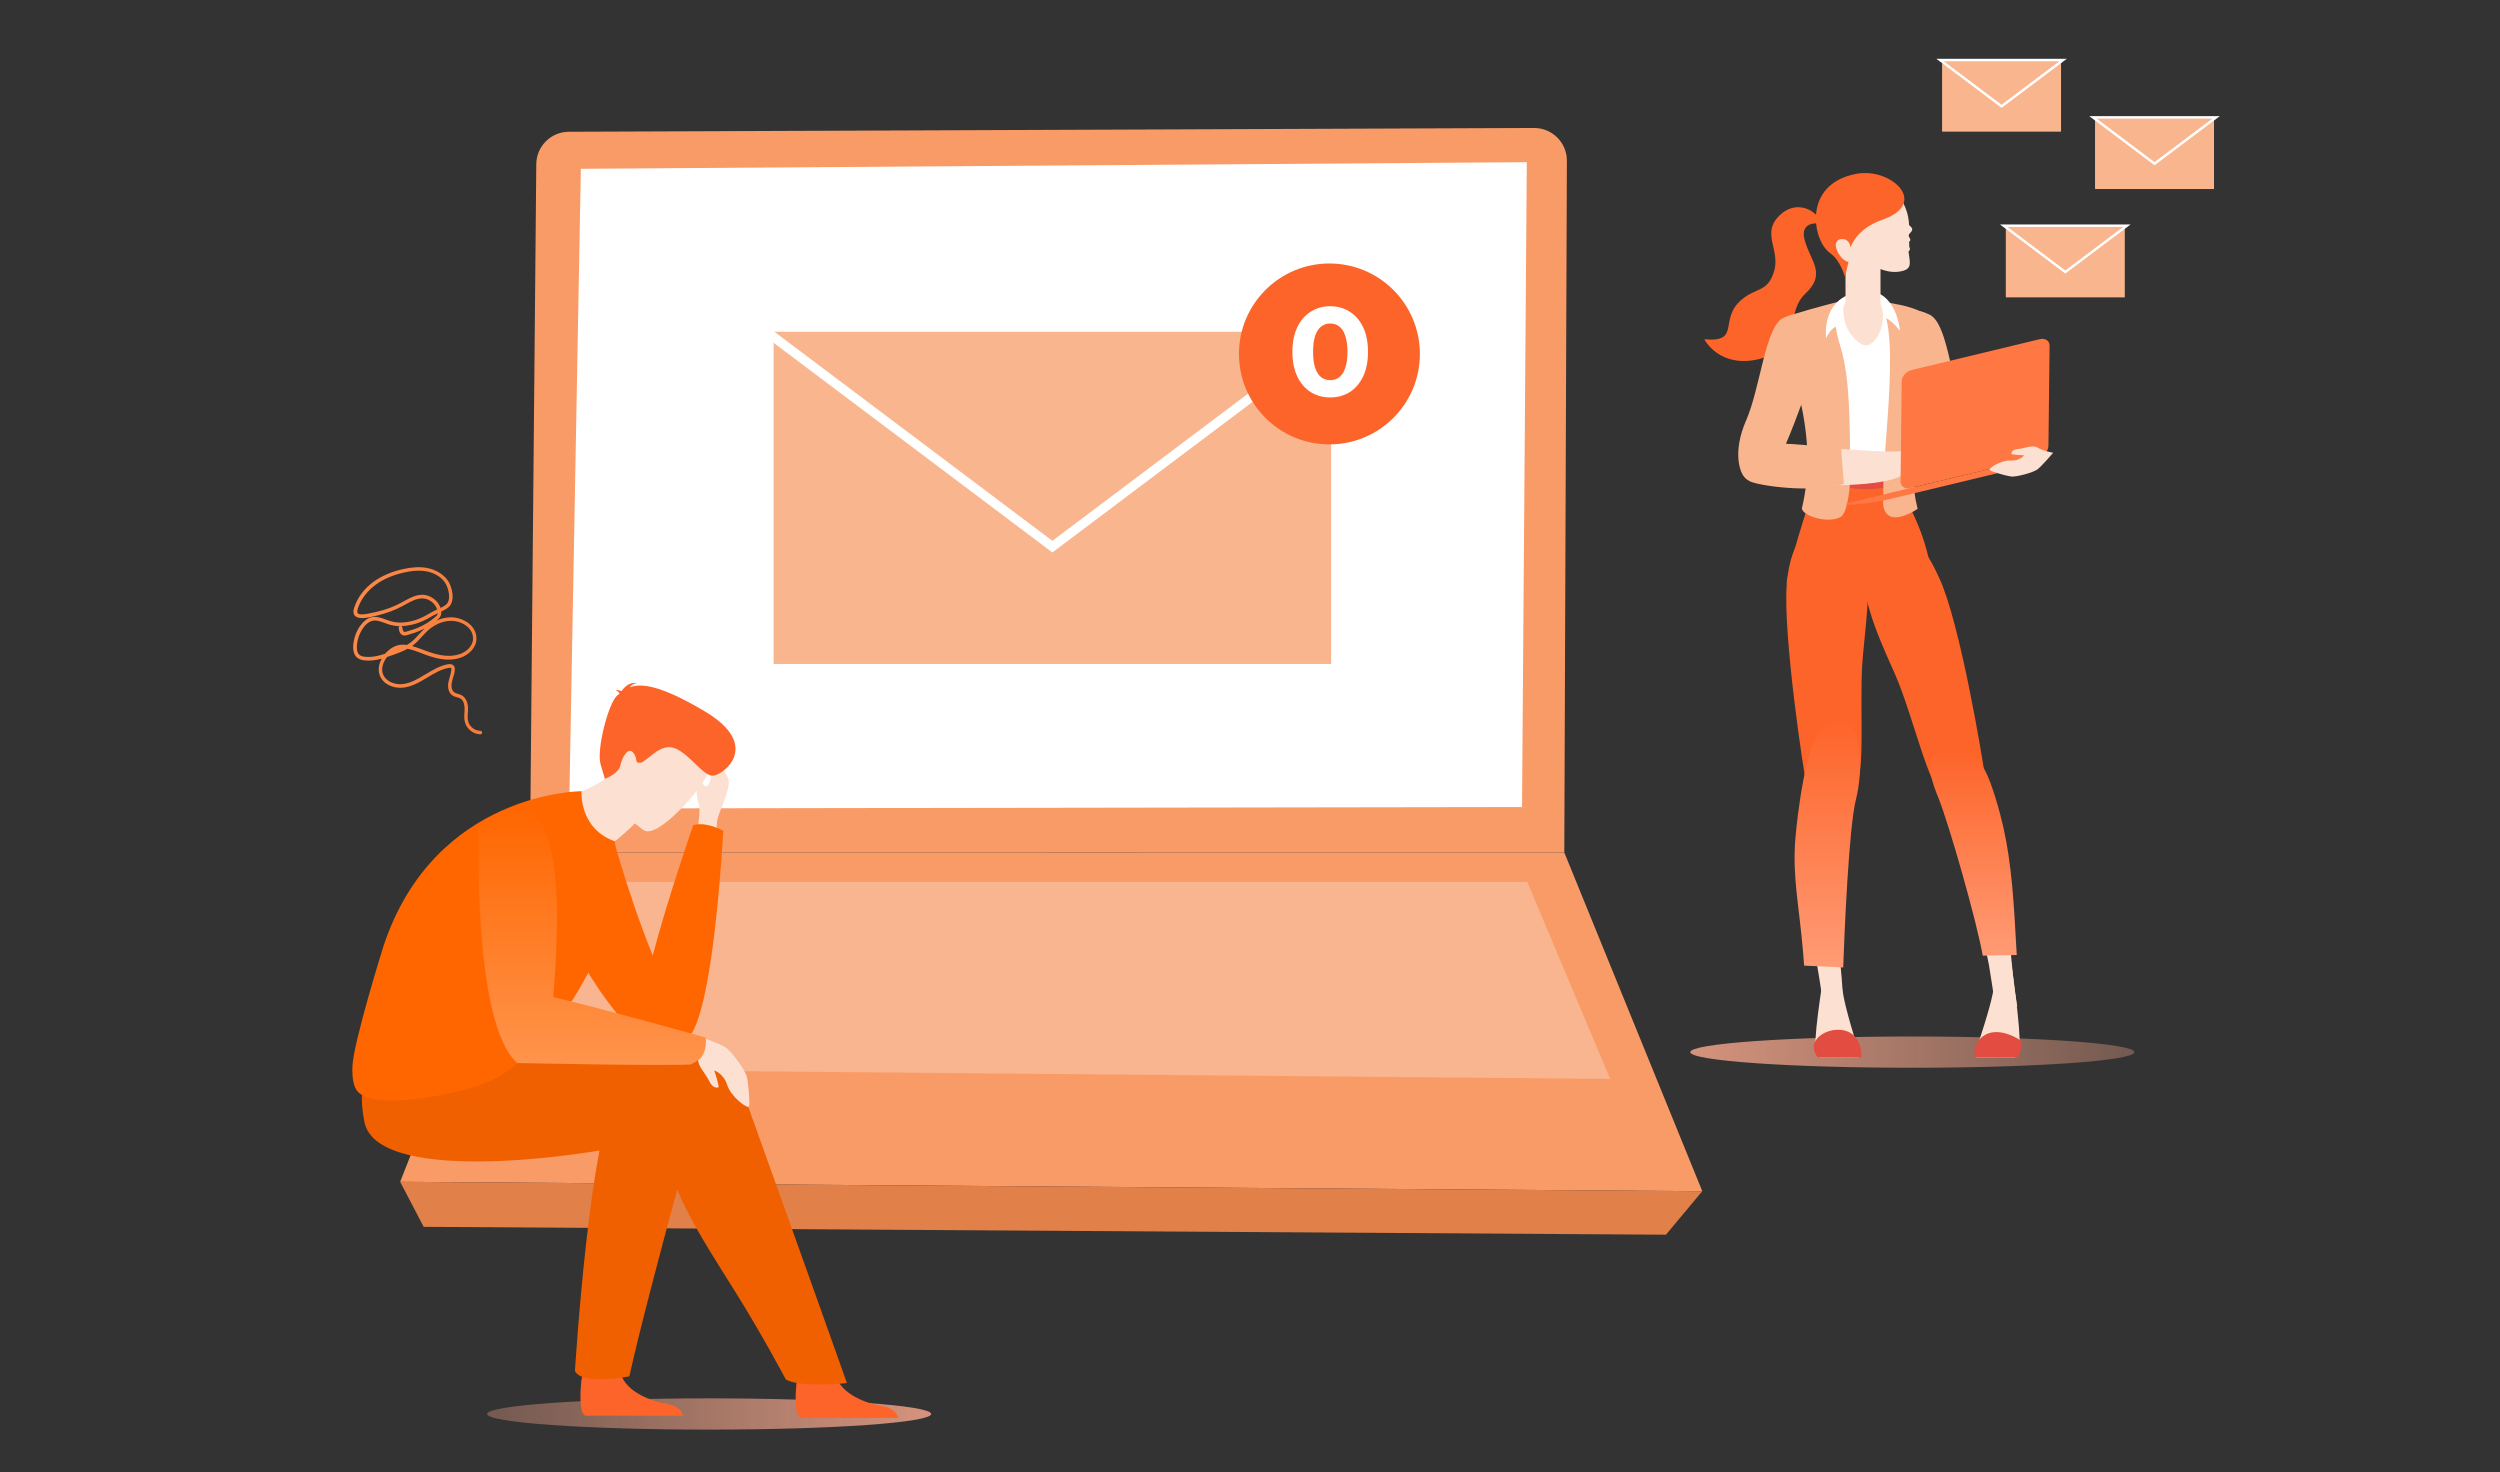 <svg width="304" height="179" viewBox="0 0 304 179" fill="none" xmlns="http://www.w3.org/2000/svg">
<rect x="0" y="0" width="304" height="179" fill="#333333" stroke="none"/>
<path d="M69.171 16.022L186.542 15.562C188.749 15.554 190.542 17.344 190.533 19.549L190.219 103.664L64.449 103.68L65.212 19.958C65.233 17.785 66.997 16.03 69.171 16.022Z" fill="#F99B66"/>
<path d="M64.449 103.681L48.659 143.707L207 144.851L190.221 103.666L64.451 103.681H64.449Z" fill="#F99B66"/>
<path d="M48.659 143.711L51.519 149.183L202.575 150.14L206.998 144.85L48.657 143.711H48.659Z" fill="#E28049"/>
<path d="M69.267 107.238L63.437 130.025L195.795 131.197L185.715 107.238H69.267Z" fill="#F8F1ED" fill-opacity="0.3"/>
<path d="M185.078 98.133L69.211 98.313L70.631 20.528L185.658 19.721L185.078 98.133Z" fill="white"/>
<rect x="94.07" y="40.059" width="67.796" height="40.678" fill="#F9B58E"/>
<path d="M92.473 39.776L163.463 39.776L127.968 66.472L92.473 39.776Z" fill="#F9B58E" stroke="white" stroke-width="1.13"/>
<circle cx="161.657" cy="43.039" r="11" fill="#FD6429"/>
<path d="M161.753 48.33C160.875 48.33 160.088 48.115 159.394 47.687C158.699 47.247 158.153 46.614 157.755 45.787C157.356 44.959 157.157 43.959 157.157 42.784C157.157 41.61 157.356 40.609 157.755 39.781C158.153 38.954 158.699 38.326 159.394 37.897C160.088 37.458 160.875 37.238 161.753 37.238C162.642 37.238 163.428 37.458 164.112 37.897C164.807 38.326 165.353 38.954 165.752 39.781C166.15 40.609 166.349 41.61 166.349 42.784C166.349 43.959 166.15 44.959 165.752 45.787C165.353 46.614 164.807 47.247 164.112 47.687C163.428 48.115 162.642 48.33 161.753 48.33ZM161.753 46.231C162.172 46.231 162.535 46.114 162.841 45.879C163.158 45.644 163.403 45.271 163.576 44.76C163.76 44.25 163.852 43.591 163.852 42.784C163.852 41.977 163.76 41.319 163.576 40.808C163.403 40.297 163.158 39.924 162.841 39.69C162.535 39.455 162.172 39.337 161.753 39.337C161.345 39.337 160.982 39.455 160.665 39.69C160.359 39.924 160.114 40.297 159.93 40.808C159.757 41.319 159.67 41.977 159.67 42.784C159.67 43.591 159.757 44.25 159.93 44.76C160.114 45.271 160.359 45.644 160.665 45.879C160.982 46.114 161.345 46.231 161.753 46.231Z" fill="white"/>
<path d="M86.228 173.84C71.317 173.84 59.228 172.989 59.228 171.939C59.228 170.89 71.317 170.039 86.228 170.039C101.14 170.039 113.229 170.892 113.229 171.939C113.229 172.987 101.14 173.84 86.228 173.84Z" fill="url(#paint0_linear_3345_7035)"/>
<path d="M71.138 172.123C71.155 172.132 71.174 172.139 71.198 172.148H83.063C82.952 171.725 82.564 170.956 81.206 170.736C79.365 170.436 76.174 169.367 75.462 167.011C75.44 166.936 75.419 166.858 75.401 166.78C74.837 164.263 70.918 166.94 70.918 166.94C70.918 166.94 70.714 167.651 70.697 167.822C70.601 168.745 70.357 171.732 71.138 172.123Z" fill="#FD6429"/>
<path d="M86.572 129.352C86.572 129.352 78.855 156.763 76.531 167.363C76.531 167.363 70.803 168.512 69.912 166.712C69.912 166.712 71.758 136.862 75.153 133.071C79.376 128.354 86.572 129.352 86.572 129.352Z" fill="#F06000"/>
<path d="M87.21 101.569C87.21 101.569 87.007 100.343 87.323 99.322C87.639 98.3 88.96 95.607 88.542 94.671C88.124 93.735 86.611 91.217 85.677 91.225C84.744 91.232 86.659 93.919 86.396 94.759C86.133 95.598 86.046 95.666 85.721 95.593C85.397 95.519 84.903 93.911 84.739 94.287C84.575 94.662 84.671 97.149 84.979 97.77C85.287 98.391 84.655 101.892 84.655 101.892L87.21 101.569Z" fill="#FCE0D1"/>
<path d="M87.956 101.023C87.956 101.023 85.89 99.85 84.292 100.344C84.292 100.344 81.121 109.478 79.374 116.194C76.022 107.922 73.959 99.672 73.959 99.672C73.959 99.672 69.895 105.285 68.427 109.017C66.96 112.75 75.729 125.845 79.132 126.872C82.683 127.945 82.037 126.87 84.04 125.724C84.685 124.888 86.746 120.725 87.956 101.023Z" fill="#FF6600"/>
<path d="M97.303 172.395C97.32 172.404 97.34 172.412 97.363 172.42H109.229C109.117 171.998 108.729 171.228 107.372 171.008C105.531 170.709 102.34 169.639 101.628 167.284C101.605 167.208 101.585 167.131 101.567 167.052C101.002 164.535 96.892 167.823 96.892 167.823C96.892 167.823 96.879 167.923 96.862 168.094C96.766 169.017 96.523 172.005 97.303 172.395Z" fill="#FD6429"/>
<path d="M88.874 128.686C88.874 128.686 87.719 129.201 86.292 130.252C86.13 129.426 85.896 128.889 85.896 128.889C75.713 126.237 48.457 126.453 48.457 126.453C48.457 126.453 42.597 127.921 44.318 136.451C45.901 144.301 72.071 140.667 80.525 138.312C80.722 138.256 80.914 138.199 81.099 138.139C80.427 143.14 85.136 150.275 89.26 156.841C92.659 162.254 95.551 167.733 95.551 167.733C97.258 168.792 102.989 168.179 102.989 168.179C99.367 157.949 88.874 128.686 88.874 128.686Z" fill="#F06000"/>
<path d="M66.403 96.899C66.403 96.899 69.326 106.258 73.717 108.351C73.717 108.351 74.132 105.512 73.422 103.352C74.002 102.908 74.515 102.497 74.963 102.126C76.453 100.886 77.205 100.093 77.205 100.093L76.552 95.53L76.11 92.434C75.396 93.252 74.659 93.921 73.923 94.471C70.133 97.298 66.403 96.899 66.403 96.899Z" fill="#FCE0D1"/>
<path d="M73.923 94.473C73.923 94.473 72.451 98.524 74.963 102.127C76.453 100.888 77.205 100.095 77.205 100.095L76.552 95.531C74.98 94.653 73.923 94.473 73.923 94.473Z" fill="#FCE0D1"/>
<path d="M78.319 100.98C78.319 100.98 71.845 96.685 74.582 92.695C77.319 88.704 78.326 85.463 82.575 88.036C86.824 90.61 86.574 92.677 85.985 94.231C85.395 95.786 80.073 101.994 78.319 100.98Z" fill="#FCE0D1"/>
<path d="M75.335 84.342C75.306 84.233 75.185 84.097 74.857 83.913C74.857 83.913 75.21 83.874 75.575 84.042C75.879 83.6 76.541 82.88 77.448 83.07C77.448 83.07 76.899 83.093 76.595 83.571C78.007 83.054 80.356 83.326 85.681 86.486C92.7 90.651 87.964 94.222 86.741 94.325C85.518 94.427 83.898 91.709 82.067 90.987C80.235 90.266 78.633 92.688 77.861 92.749C77.09 92.811 77.632 92.299 77.005 91.532C76.378 90.764 75.635 92.088 75.434 93.087C75.234 94.086 73.551 94.709 73.551 94.709C73.551 94.709 73.551 94.709 73.03 92.931C72.509 91.152 74 85.431 75.054 84.572C75.146 84.496 75.24 84.419 75.335 84.342Z" fill="#FD6429"/>
<path d="M74.28 112.493C72.336 117.099 70.558 120.039 70.325 120.424C69.487 121.808 68.588 123.08 67.765 124.19C67.739 124.225 67.713 124.26 67.687 124.295C66.067 126.475 63.589 127.075 63.666 127.622C63.821 128.719 61.051 131.349 56.484 132.516C51.185 133.87 45.044 134.522 43.492 132.73C42.973 132.129 42.8 131.023 42.858 129.647C42.971 126.751 46.618 115.086 46.618 115.086C52.855 96.211 70.716 96.211 70.716 96.211C70.716 96.211 70.366 100.733 74.75 102.302C74.756 102.312 75.78 108.939 74.28 112.493Z" fill="#FF6600"/>
<path d="M84.77 125.924C84.77 125.924 87.452 126.872 88.188 127.333C88.923 127.793 90.617 130.111 90.807 130.923C90.998 131.736 91.221 134.124 91.082 134.523C90.943 134.923 88.89 133.391 88.434 131.949C87.978 130.507 86.805 130.119 86.85 130.197C86.895 130.274 87.495 132.12 87.368 132.2C87.242 132.279 86.695 132.417 86.2 131.387C85.705 130.357 84.724 129.604 84.909 128.539C85.095 127.474 84.77 125.924 84.77 125.924Z" fill="#FCE0D1"/>
<path d="M63.755 127.776C63.91 128.873 61.051 131.351 56.485 132.518C52.675 124.939 59.918 107.59 59.918 107.59L67.765 124.192C66.109 126.427 63.677 127.221 63.755 127.776Z" fill="#FF6600"/>
<path d="M70.325 120.425C69.487 121.81 68.588 123.081 67.765 124.191C67.739 124.227 67.713 124.262 67.687 124.297C66.611 123.882 65.542 123.054 65.004 122.293C63.768 120.548 63.666 110.057 63.666 110.057C63.666 110.057 68.726 116.307 70.325 120.425Z" fill="#FF6600"/>
<path d="M85.799 126.161C85.799 126.161 73.561 122.735 67.279 121.236C67.833 113.825 69.647 91.417 58.234 100.387C58.234 100.387 57.371 124.401 62.901 129.265C62.901 129.265 80.654 129.641 84.035 129.434C84.035 129.434 85.028 128.919 85.275 128.576C86.064 127.48 85.799 126.161 85.799 126.161Z" fill="url(#paint1_linear_3345_7035)"/>
<path d="M58.438 89.294C57.587 89.294 56.776 88.676 56.547 87.856C56.425 87.453 56.452 87.037 56.479 86.633C56.479 86.472 56.493 86.311 56.493 86.163C56.493 85.881 56.439 85.182 55.966 84.927C55.858 84.86 55.723 84.833 55.587 84.793C55.412 84.739 55.223 84.699 55.06 84.591C54.493 84.242 54.412 83.503 54.533 82.925C54.574 82.71 54.642 82.508 54.696 82.307C54.79 81.998 54.871 81.702 54.885 81.407C54.885 81.38 54.885 81.286 54.858 81.245C54.831 81.192 54.696 81.192 54.547 81.219C53.628 81.38 52.777 81.89 51.966 82.387L51.844 82.455C50.912 83.019 49.98 83.543 48.926 83.624C47.872 83.718 46.588 83.234 46.183 82.132C45.913 81.42 46.088 80.681 46.426 80.09C45.75 80.278 45.048 80.385 44.332 80.305C44.075 80.278 43.71 80.211 43.426 79.969C43.075 79.673 42.913 79.176 42.953 78.518C43.007 77.644 43.318 76.771 43.818 76.072C44.21 75.521 44.669 75.185 45.156 75.064C45.777 74.917 46.372 75.132 46.94 75.347C47.129 75.414 47.304 75.481 47.48 75.535C48.777 75.911 50.074 75.588 50.953 75.239C51.493 75.024 52.007 74.728 52.493 74.446C52.696 74.325 52.939 74.218 53.155 74.11C52.912 73.358 52.169 72.78 51.372 72.767C50.655 72.753 49.98 73.129 49.318 73.492C49.21 73.559 49.088 73.613 48.98 73.68C48.007 74.204 46.98 74.581 45.899 74.836C45.845 74.836 45.777 74.863 45.696 74.89C44.872 75.091 43.332 75.468 43.034 74.675C42.926 74.393 43.007 74.084 43.089 73.842C43.467 72.659 44.305 71.557 45.426 70.738C46.399 70.039 47.602 69.515 48.993 69.206C50.115 68.951 51.074 68.91 51.912 69.058C52.98 69.26 53.898 69.811 54.439 70.563C54.979 71.316 55.466 73.197 54.439 73.922C54.209 74.097 53.925 74.231 53.655 74.366C53.669 74.54 53.655 74.702 53.601 74.836C53.507 75.078 53.331 75.252 53.155 75.387C53.128 75.414 53.101 75.427 53.088 75.454C53.615 75.212 54.182 75.091 54.736 75.064C55.655 75.037 56.601 75.4 57.222 75.992C57.695 76.462 57.952 77.053 57.939 77.685C57.925 78.813 56.939 79.646 56.033 79.969C54.642 80.453 53.263 80.13 52.101 79.74C51.831 79.646 51.547 79.552 51.264 79.431C50.696 79.216 50.115 78.988 49.561 78.894C48.939 79.23 48.277 79.472 47.656 79.687C47.467 79.754 47.264 79.821 47.075 79.888C46.629 80.439 46.291 81.232 46.575 81.984C46.913 82.871 47.98 83.261 48.872 83.194C49.831 83.113 50.709 82.629 51.601 82.078L51.723 82.011C52.574 81.501 53.453 80.963 54.452 80.775C54.912 80.694 55.114 80.856 55.209 80.99C55.304 81.124 55.304 81.286 55.304 81.407C55.304 81.769 55.196 82.092 55.087 82.428C55.033 82.629 54.966 82.804 54.939 83.005C54.858 83.422 54.898 83.973 55.277 84.215C55.398 84.282 55.533 84.322 55.682 84.376C55.844 84.416 56.006 84.47 56.155 84.551C56.628 84.82 56.912 85.411 56.912 86.177C56.912 86.338 56.912 86.513 56.885 86.674C56.858 87.05 56.844 87.413 56.939 87.749C57.114 88.38 57.749 88.864 58.411 88.864C58.533 88.864 58.628 88.958 58.628 89.079C58.628 89.2 58.533 89.294 58.411 89.294H58.438ZM45.588 75.454C45.48 75.454 45.372 75.454 45.264 75.494C44.886 75.588 44.521 75.871 44.183 76.328C43.724 76.972 43.44 77.765 43.399 78.544C43.372 78.907 43.413 79.378 43.71 79.633C43.859 79.754 44.061 79.835 44.372 79.861C45.196 79.955 46.034 79.754 46.818 79.499C46.872 79.431 46.926 79.364 46.993 79.31C47.385 78.921 48.007 78.451 48.804 78.397C49.034 78.383 49.25 78.397 49.48 78.424C49.669 78.316 49.858 78.182 50.034 78.047C50.372 77.779 50.655 77.456 50.953 77.134C51.169 76.892 51.399 76.65 51.642 76.421C51.453 76.516 51.264 76.61 51.074 76.69C50.682 76.865 50.264 77.013 49.858 77.12C49.804 77.134 49.75 77.147 49.696 77.174C49.399 77.268 48.912 77.429 48.642 76.946C48.534 76.757 48.507 76.529 48.48 76.354C48.48 76.26 48.52 76.18 48.588 76.139C48.183 76.139 47.777 76.072 47.358 75.951C47.169 75.897 46.967 75.83 46.791 75.75C46.372 75.602 45.967 75.454 45.588 75.454ZM50.115 78.558C50.561 78.679 51.007 78.854 51.453 79.015C51.736 79.122 52.007 79.23 52.263 79.31C53.358 79.673 54.642 79.969 55.912 79.539C56.682 79.284 57.506 78.585 57.52 77.671C57.52 77.147 57.331 76.677 56.939 76.301C56.412 75.777 55.587 75.481 54.777 75.494C53.79 75.521 52.79 75.965 51.966 76.731C51.736 76.946 51.507 77.187 51.291 77.429C50.993 77.765 50.682 78.101 50.318 78.397C50.25 78.451 50.182 78.504 50.115 78.558ZM48.52 78.894C48.358 78.934 48.21 78.988 48.047 79.069C48.21 79.015 48.358 78.948 48.52 78.894ZM48.818 76.139C48.818 76.139 48.926 76.233 48.926 76.301C48.939 76.448 48.966 76.61 49.034 76.731C49.115 76.878 49.21 76.878 49.561 76.757C49.629 76.744 49.682 76.717 49.737 76.704C50.128 76.596 50.52 76.462 50.899 76.301C51.628 75.978 52.304 75.562 52.898 75.051C53.034 74.944 53.155 74.823 53.209 74.675C53.209 74.648 53.236 74.608 53.236 74.567C53.061 74.648 52.885 74.742 52.723 74.823C52.223 75.118 51.696 75.414 51.128 75.642C50.52 75.884 49.696 76.112 48.804 76.126L48.818 76.139ZM50.912 69.394C50.372 69.394 49.777 69.475 49.115 69.623C47.777 69.918 46.629 70.415 45.71 71.087C44.656 71.853 43.886 72.874 43.521 73.963C43.467 74.137 43.413 74.352 43.467 74.513C43.561 74.796 44.291 74.769 45.602 74.446C45.683 74.419 45.764 74.406 45.818 74.393C46.858 74.164 47.858 73.788 48.791 73.291C48.899 73.237 49.02 73.17 49.129 73.103C49.831 72.713 50.574 72.31 51.399 72.323C52.358 72.35 53.263 73.022 53.574 73.922C53.804 73.815 54.02 73.694 54.196 73.559C54.939 73.022 54.547 71.45 54.087 70.805C53.615 70.133 52.79 69.649 51.844 69.475C51.547 69.421 51.236 69.394 50.899 69.394H50.912Z" fill="url(#paint2_linear_3345_7035)"/>
<path d="M66.839 153.637C66.836 153.638 66.833 153.637 66.83 153.631C66.818 153.61 66.821 153.614 66.839 153.637Z" fill="#E8C6A7"/>
<path d="M232.538 129.84C247.45 129.84 259.538 128.989 259.538 127.939C259.538 126.89 247.45 126.039 232.538 126.039C217.626 126.039 205.538 126.892 205.538 127.939C205.538 128.987 217.626 129.84 232.538 129.84Z" fill="url(#paint3_linear_3345_7035)"/>
<rect x="243.907" y="27.479" width="14.467" height="8.68" fill="#F9B58E"/>
<path d="M243.654 27.448L258.626 27.448L251.14 33.078L243.654 27.448Z" fill="#F9B58E" stroke="white" stroke-width="0.3"/>
<rect x="254.757" y="14.305" width="14.467" height="8.68" fill="#F9B58E"/>
<path d="M254.504 14.274L269.477 14.274L261.99 19.904L254.504 14.274Z" fill="#F9B58E" stroke="white" stroke-width="0.3"/>
<rect x="236.157" y="7.328" width="14.467" height="8.68" fill="#F9B58E"/>
<path d="M235.904 7.298L250.876 7.298L243.39 12.928L235.904 7.298Z" fill="#F9B58E" stroke="white" stroke-width="0.3"/>
<path d="M221.328 27.191C221.504 26.069 218.562 23.756 216.14 26.459C214.32 28.49 216.454 30.473 215.745 32.926C214.985 35.556 213.601 34.917 211.81 36.413C208.91 38.835 211.795 41.674 207.228 41.255C208.854 43.919 212.159 44.741 215.881 42.937C218.706 41.567 217.296 37.804 219.492 35.753C222.121 33.297 220.22 31.883 219.465 29.264C218.737 26.737 221.328 27.191 221.328 27.191Z" fill="#FD6429"/>
<path d="M223.757 111.855C223.707 114.407 223.723 116.582 223.837 117.711C224.19 121.226 224.129 123.256 224.129 123.256L221.806 123.399C221.806 123.399 221.744 121.683 220.736 116.098C220.454 114.539 220.097 113.15 219.728 111.855L223.757 111.855Z" fill="#FCE0D1"/>
<path d="M226.023 128.606C226.053 128.277 226.024 127.943 225.941 127.646C225.65 126.613 224.45 122.853 224.123 120.862C223.796 118.871 223.267 117.006 223.267 117.006L221.981 117.111C221.981 117.111 220.594 125.332 220.763 127.349C220.802 127.816 220.963 128.237 221.202 128.606H226.023Z" fill="#FCE0D1"/>
<path d="M226.319 128.607C226.332 128.275 226.477 127.584 225.883 126.506C224.352 123.731 218.871 125.916 221.067 128.607H226.319Z" fill="#E34C40"/>
<path d="M240.58 112.256C241.212 114.473 241.694 116.353 241.863 117.389C242.433 120.875 242.697 122.885 242.697 122.885L245.299 122.356C245.299 122.356 244.914 120.683 244.441 115.027C244.359 114.053 244.322 113.133 244.311 112.256H240.58Z" fill="#FCE0D1"/>
<path d="M240.299 128.606C240.244 128.217 240.275 127.813 240.381 127.461C240.693 126.434 241.968 122.7 242.335 120.715C242.702 118.731 243.269 116.877 243.269 116.877L244.553 117.008C244.553 117.008 245.773 125.255 245.564 127.269C245.511 127.773 245.317 128.221 245.036 128.606L240.299 128.606Z" fill="#FCE0D1"/>
<path d="M240.294 128.606C239.865 128.109 240.24 127.206 240.356 126.877C242.124 124.024 245.661 126.489 245.661 126.489C245.923 127.192 245.651 128.108 245.345 128.606L240.294 128.606Z" fill="#E34C40"/>
<path d="M224.31 72.645C227.235 72.996 235.358 73.127 234.757 69.174C233.801 62.885 230.156 58.807 230.148 56.636C230.141 54.465 225.863 52.52 225.863 52.52C225.863 52.52 222.916 53.654 221.589 56.8C220.262 59.946 218.163 66.463 217.31 70.482C216.727 73.229 222.377 72.414 224.31 72.645Z" fill="#FD6429"/>
<path d="M230.236 66.024C223.187 66.828 228.372 77.266 230.477 82.081C232.582 86.897 234.624 96.076 236.295 96.65C237.966 97.222 241.74 96.878 241.344 94.183C240.948 91.489 238.333 75.849 235.868 70.409C233.403 64.969 232.388 65.778 230.236 66.024Z" fill="#FD6429"/>
<path d="M245.236 116.129C245.223 115.892 245.209 115.647 245.195 115.394C244.891 109.783 244.617 105.097 243.619 100.637C243.23 98.898 242.267 95.337 241.343 93.617C240.142 91.38 238.844 91.19 237.291 91.215C234.071 91.267 234.318 93.63 235.671 96.924C236.966 100.074 240.401 112.135 241.101 116.21L245.236 116.129Z" fill="url(#paint4_linear_3345_7035)"/>
<path d="M222.407 63.192C229.308 61.547 226.788 75.517 226.45 80.761C226.111 86.006 226.883 94.673 225.507 95.781C224.131 96.889 220.338 98.888 219.792 96.22C219.247 93.552 216.804 77.055 217.268 71.101C217.732 65.147 220.3 63.694 222.407 63.192Z" fill="#FD6429"/>
<path d="M219.383 117.42C219.345 116.908 219.301 116.353 219.25 115.753C218.779 110.154 217.94 106.579 218.314 102.024C218.573 98.865 219.61 90.599 221.402 88.713C221.927 88.16 222.773 87.561 223.391 87.485C226.588 87.094 226.562 93.804 225.675 97.252C224.829 100.542 224.274 113.477 224.133 117.645L219.383 117.42Z" fill="url(#paint5_linear_3345_7035)"/>
<path d="M224.701 43.368C222.047 42.595 220.41 40.639 219.545 38.274C222.378 36.96 226.218 36.531 226.218 36.531C226.218 36.531 229.243 37.007 231.873 38.108C231.514 41.276 228.052 43.941 224.701 43.368Z" fill="#FFA280"/>
<path d="M220.837 37.648H230.876V58.243H220.837V37.648Z" fill="white"/>
<path d="M223.645 56.996C224.569 57.259 225.667 57.411 226.846 57.411C227.96 57.411 229.003 57.275 229.895 57.038V59.119C229.003 59.356 227.96 59.492 226.846 59.492C225.667 59.492 224.569 59.34 223.645 59.077V56.996Z" fill="#E34C40"/>
<path d="M225.001 57.065C224.908 51.661 225.011 46.028 223.781 42.086C222.76 38.814 223.176 37.276 224.003 36.578C221.587 37.182 217.82 38.232 217.604 38.424C214.968 40.766 221.884 50.105 219.128 61.74C218.918 62.627 222.243 63.776 223.839 62.852C224.694 62.358 225.072 58.765 224.943 57.735C224.909 57.46 224.933 57.239 225.001 57.065Z" fill="#F9B58E"/>
<path d="M234.509 38.496C232.869 37.206 230.621 37.039 229.23 36.716C228.829 36.623 228.465 36.541 228.135 36.469C231.442 38.72 228.869 54.289 229.009 60.203C229.009 60.958 228.819 61.929 229.537 62.581C230.671 63.61 233.183 61.877 233.183 61.877C231.77 56.351 232.984 48.02 233.888 45.408C234.613 43.315 236.15 39.786 234.509 38.496Z" fill="#F9B58E"/>
<path d="M239.215 55.972C240.012 55.571 240.174 52.206 238.625 48.926C237.075 45.645 236.797 39.295 234.608 38.243C231.312 36.657 229.816 38.875 231.335 42.672C232.854 46.468 234.717 52.101 235.962 54.239C237.228 56.412 238.417 56.372 239.215 55.972Z" fill="#F9B58E"/>
<path d="M212.421 58.275C211.508 57.726 210.64 54.966 212.34 51.093C214.04 47.221 214.659 39.727 216.811 38.676C220.648 36.803 222.361 40.178 220.705 44.681C219.049 49.184 217.381 53.915 216.006 56.421C214.607 58.968 213.335 58.825 212.421 58.275Z" fill="#F9B58E"/>
<path d="M228.826 38.868C229.347 38.036 231.041 40.233 231.041 40.233C231.041 40.233 230.626 35.141 226.765 35.402C221.296 35.773 222.055 41.122 222.055 41.122C222.055 41.122 223.009 38.632 225.001 39.973C226.992 41.314 228.826 38.868 228.826 38.868Z" fill="white"/>
<path d="M224.279 38.906C224.563 40.512 226.199 42.175 227.058 41.985C228.281 41.715 229.202 39.47 228.918 37.864C228.634 36.257 227.748 35.665 225.999 36.001C224.006 36.382 223.994 37.299 224.279 38.906Z" fill="#FCE0D1"/>
<path d="M228.663 28.892C228.654 27.716 227.694 26.77 226.518 26.779C225.342 26.788 224.396 27.749 224.405 28.924C224.407 29.212 224.415 37.832 224.418 38.12C224.427 39.295 225.387 40.241 226.563 40.232C227.738 40.223 228.684 39.263 228.675 38.087C228.673 37.809 228.665 29.18 228.663 28.892Z" fill="#FCE0D1"/>
<path d="M231.364 54.857C227.207 55.178 216.301 53.615 214.118 54.487C211.936 55.358 212.151 57.661 213.521 58.347C214.674 58.923 227.148 59.659 230.865 58.017C234.583 56.376 231.364 54.857 231.364 54.857Z" fill="#FCE0D1"/>
<path d="M223.879 54.524C220.143 54.242 215.388 53.49 213.478 54.281C211.108 55.263 211.315 57.791 212.79 58.53C213.839 59.055 220.234 60.014 224.212 58.848L223.879 54.524Z" fill="#F9B58E"/>
<path d="M224.541 61.394L225.326 61.347C226.878 61.252 228.42 61.021 229.932 60.657L242.769 57.568C244.236 57.214 245.67 56.732 247.053 56.127L248.195 55.628L248.171 55.525L224.5 61.223L224.541 61.394Z" fill="#FF7844"/>
<path d="M232.293 59.348L247.881 55.596C248.542 55.437 249.083 54.823 249.09 54.225L249.228 42.038C249.235 41.44 248.704 41.084 248.044 41.243L232.455 44.995C231.794 45.154 231.253 45.768 231.246 46.366L231.108 58.553C231.102 59.151 231.632 59.507 232.293 59.348Z" fill="#FF7844"/>
<path d="M249.668 55.056C249.668 55.056 248.279 56.682 247.758 57.074C247.238 57.466 245.163 58.029 244.545 57.944C243.927 57.859 242.203 57.372 241.962 57.166C241.721 56.961 243.346 55.934 244.475 56.002C245.603 56.071 246.192 55.352 246.126 55.363C246.06 55.374 244.61 55.297 244.589 55.187C244.568 55.076 244.621 54.656 245.473 54.586C246.325 54.516 247.116 54.031 247.808 54.448C248.499 54.865 249.668 55.056 249.668 55.056Z" fill="#FCE0D1"/>
<path d="M221.703 28.905C220.988 26.016 222.75 23.095 225.639 22.38C228.527 21.665 230.449 22.269 231.692 25.249C232.838 27.995 231.884 32.036 228.228 32.84C225.322 33.479 221.99 30.063 221.703 28.905Z" fill="#FCE0D1"/>
<path d="M232.433 27.652L231.13 26.377C231.001 25.866 230.569 25.187 230.512 24.965C229.974 22.841 228.656 22.438 226.48 22.964C224.304 23.49 222.784 24.64 223.323 26.764C223.455 27.284 225.565 27.984 225.697 28.504C226.025 29.795 226.274 31.749 227.451 32.205C228.163 32.481 229.607 33.37 231.292 32.963C232.571 32.654 232.225 31.895 232.078 30.584C232.078 30.584 232.395 30.314 232.169 30.05L232.149 29.398C232.224 29.335 232.329 29.24 232.294 29.115C232.235 28.902 232.008 28.695 232.101 28.541C232.263 28.275 232.726 28.033 232.433 27.652Z" fill="#FCE0D1"/>
<path d="M228.873 26.731C225.619 27.862 225.029 30.108 225.029 30.108C225.029 30.108 224.971 29.167 224.154 29.076C223.336 28.985 223.072 29.605 223.319 30.293C223.82 31.687 224.774 31.862 224.774 31.862L224.351 33.684C224.351 33.684 223.797 31.664 222.591 30.814C221.297 29.902 220.592 27.63 220.874 25.7C221.14 23.881 222.3 21.784 225.752 21.134C229.949 20.343 234.67 24.716 228.873 26.731Z" fill="#FD6429"/>
<defs>
<linearGradient id="paint0_linear_3345_7035" x1="130.778" y1="170.638" x2="45.038" y2="170.957" gradientUnits="userSpaceOnUse">
<stop stop-color="#F5A68B"/>
<stop offset="1" stop-color="#F5A68B" stop-opacity="0.2"/>
</linearGradient>
<linearGradient id="paint1_linear_3345_7035" x1="72.013" y1="129.496" x2="72.013" y2="98.301" gradientUnits="userSpaceOnUse">
<stop stop-color="#FF944C"/>
<stop offset="1" stop-color="#FF6600"/>
</linearGradient>
<linearGradient id="paint2_linear_3345_7035" x1="42.947" y1="68.973" x2="60.607" y2="70.87" gradientUnits="userSpaceOnUse">
<stop stop-color="#FB8A49"/>
<stop offset="1" stop-color="#F87C3A"/>
</linearGradient>
<linearGradient id="paint3_linear_3345_7035" x1="187.988" y1="126.638" x2="273.728" y2="126.957" gradientUnits="userSpaceOnUse">
<stop stop-color="#F5A68B"/>
<stop offset="1" stop-color="#F5A68B" stop-opacity="0.2"/>
</linearGradient>
<linearGradient id="paint4_linear_3345_7035" x1="239.981" y1="91.213" x2="239.981" y2="116.21" gradientUnits="userSpaceOnUse">
<stop stop-color="#FD6429"/>
<stop offset="1" stop-color="#FF9B75"/>
</linearGradient>
<linearGradient id="paint5_linear_3345_7035" x1="222.205" y1="87.469" x2="222.205" y2="117.645" gradientUnits="userSpaceOnUse">
<stop stop-color="#FD6429"/>
<stop offset="1" stop-color="#FF9B75"/>
</linearGradient>
</defs>
</svg>
